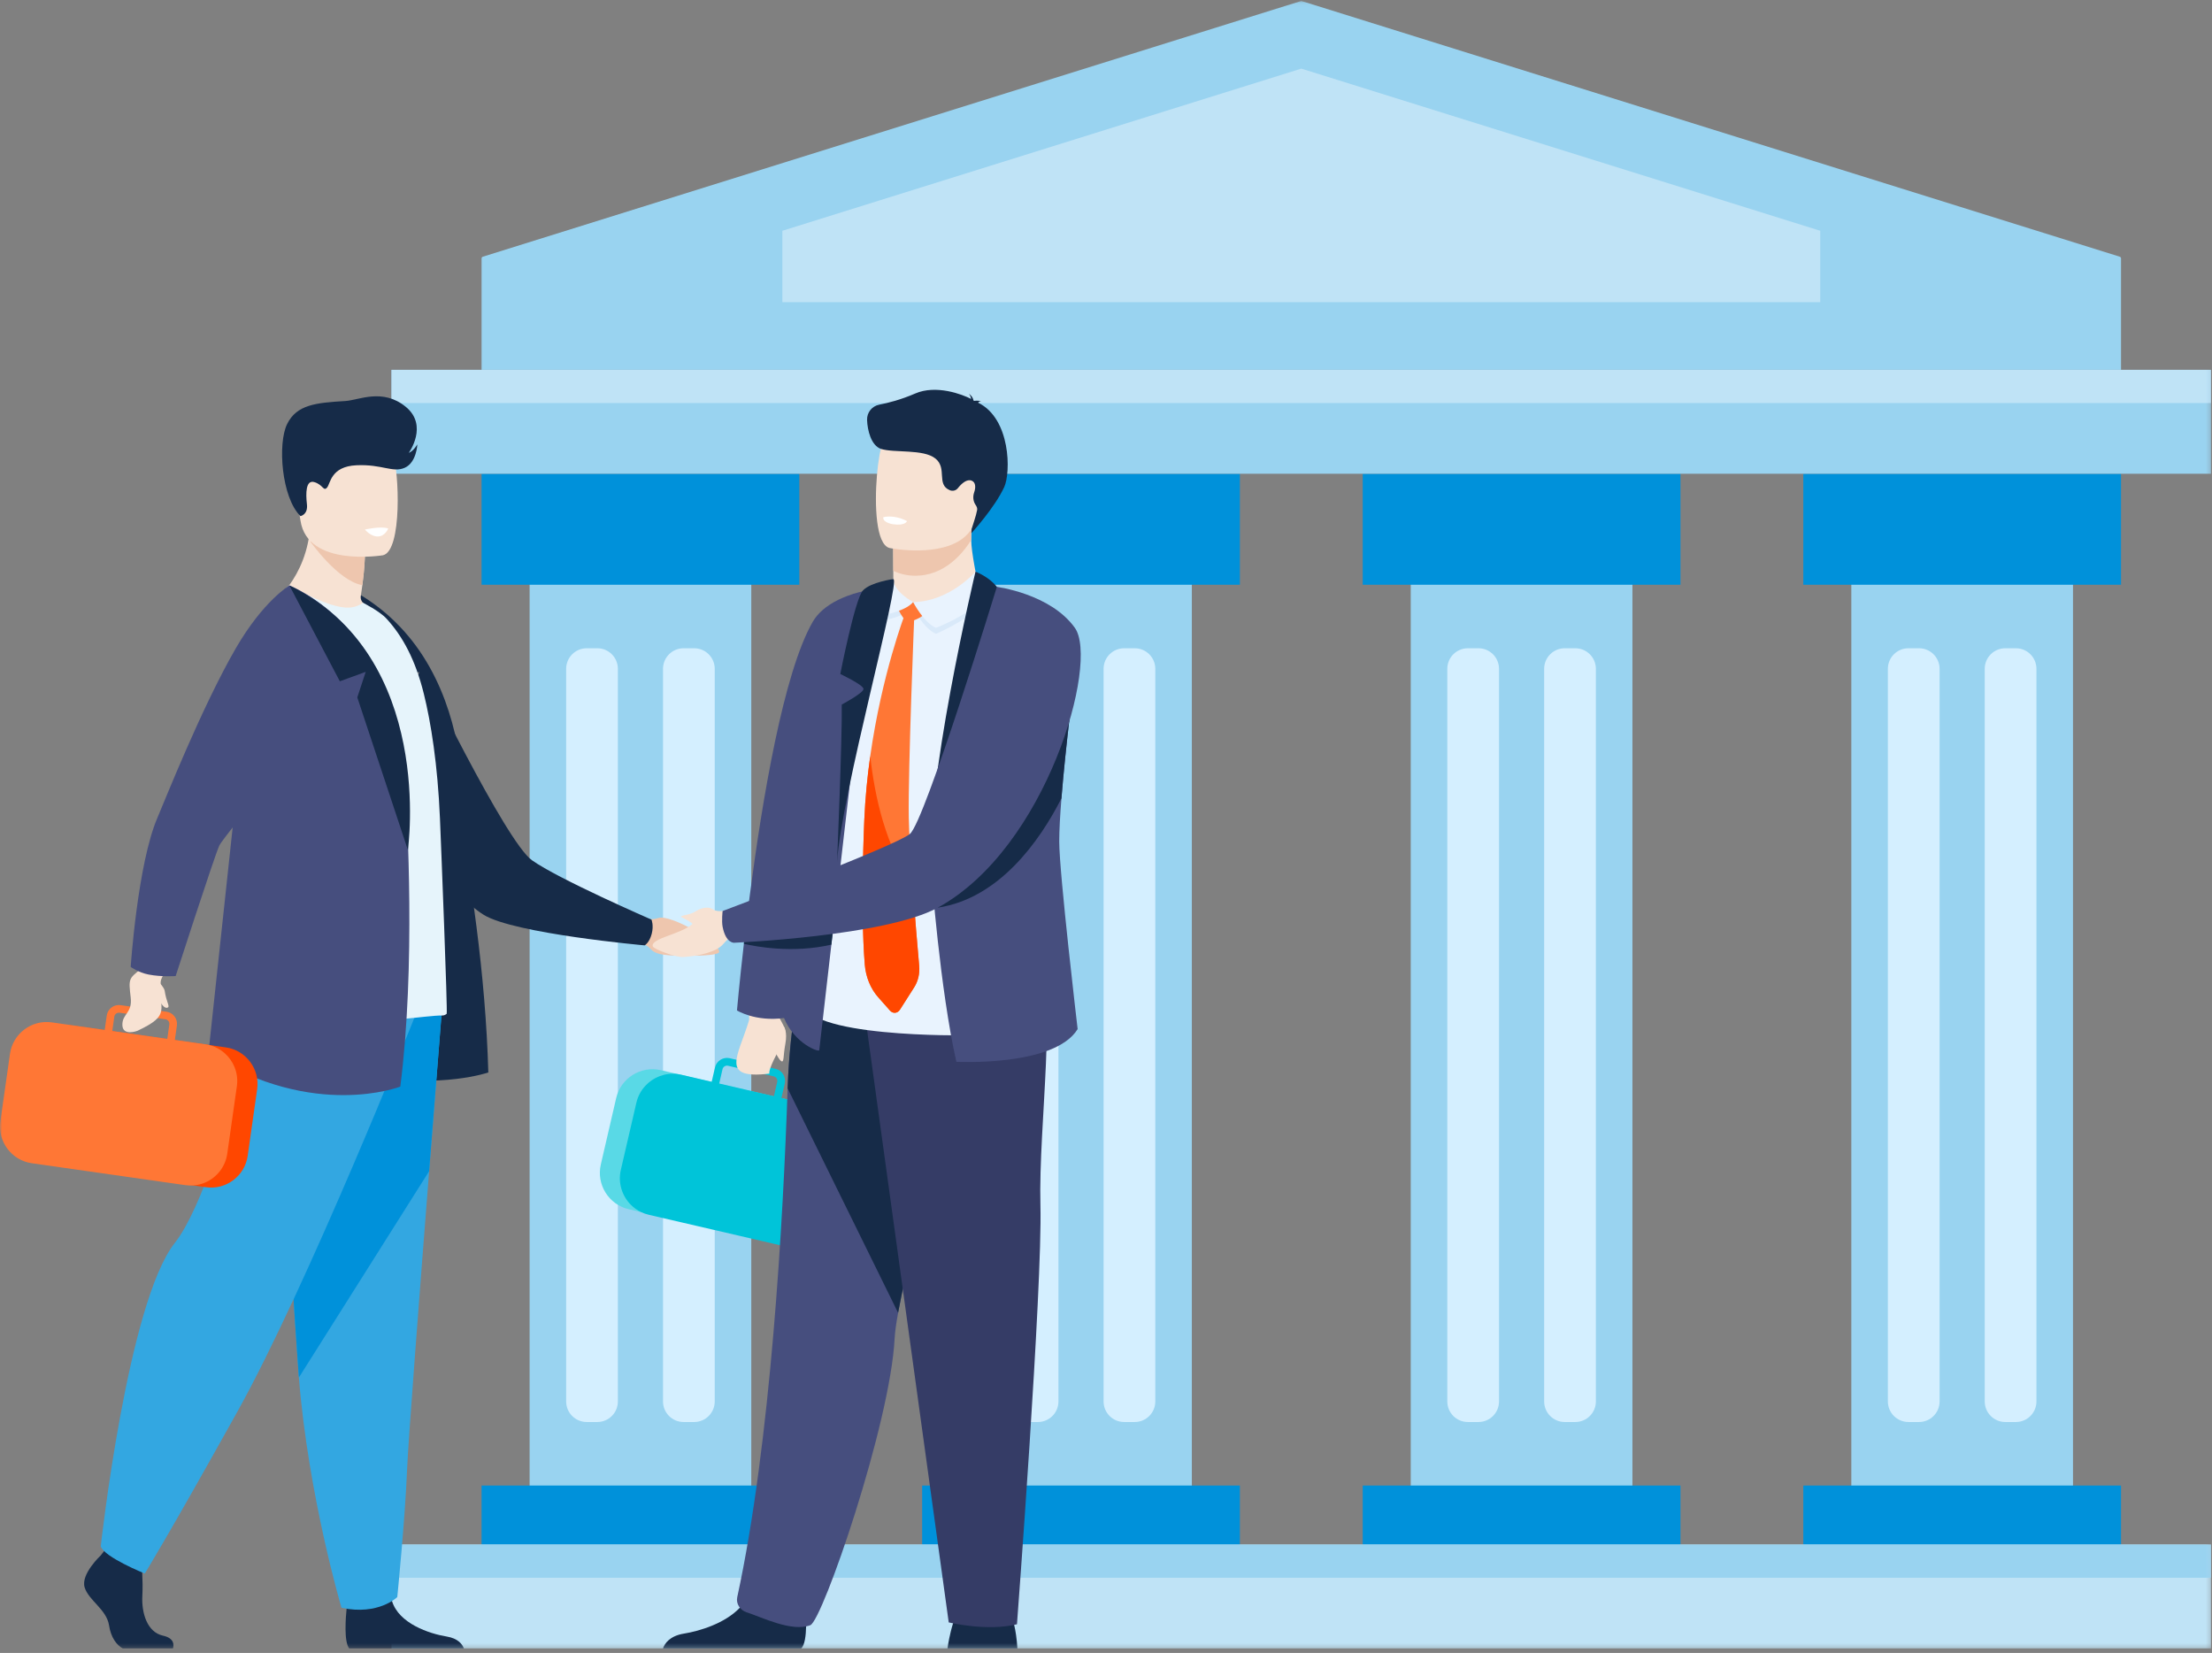 <?xml version="1.0" encoding="UTF-8"?>
<svg width="530px" height="396px" viewBox="0 0 530 396" version="1.1" xmlns="http://www.w3.org/2000/svg" xmlns:xlink="http://www.w3.org/1999/xlink">
    <rect x="0" y="0" width="530" height="396" fill="#808080" stroke="none"/>
    <title>6B057EB9-B922-41CD-BB97-78C80D3BB183</title>
    <defs>
        <polygon id="path-1" points="0 394.754 529.777 394.754 529.777 0.068 0 0.068"></polygon>
    </defs>
    <g id="About" stroke="none" stroke-width="1" fill="none" fill-rule="evenodd">
        <g id="Principal-About" transform="translate(-740, -1507)">
            <g id="What-we-do" transform="translate(0, 1406)">
                <g id="Group-83" transform="translate(740, 101)">
                    <polygon id="Fill-1" fill="#99D3F0" points="126.895 369.188 180.008 369.188 180.008 126.795 126.895 126.795"></polygon>
                    <polygon id="Fill-2" fill="#0091DA" points="115.387 140.09 191.516 140.09 191.516 113.5 115.387 113.5"></polygon>
                    <polygon id="Fill-3" fill="#0091DA" points="115.387 382.483 191.516 382.483 191.516 355.893 115.387 355.893"></polygon>
                    <g id="Group-82" transform="translate(0, 0.177)">
                        <path d="M143.117,340.5 L140.579,340.5 C137.857,340.5 135.651,338.291 135.651,335.567 L135.651,160.062 C135.651,157.338 137.857,155.129 140.579,155.129 L143.117,155.129 C145.838,155.129 148.044,157.338 148.044,160.062 L148.044,335.567 C148.044,338.291 145.838,340.5 143.117,340.5" id="Fill-4" fill="#D4EFFF"></path>
                        <path d="M166.324,340.5 L163.785,340.5 C161.064,340.5 158.858,338.291 158.858,335.567 L158.858,160.062 C158.858,157.338 161.064,155.129 163.785,155.129 L166.324,155.129 C169.045,155.129 171.251,157.338 171.251,160.062 L171.251,335.567 C171.251,338.291 169.045,340.5 166.324,340.5" id="Fill-6" fill="#D4EFFF"></path>
                        <mask id="mask-2" fill="white">
                            <use xlink:href="#path-1"></use>
                        </mask>
                        <g id="Clip-9"></g>
                        <polygon id="Fill-8" fill="#99D3F0" mask="url(#mask-2)" points="232.457 369.011 285.57 369.011 285.57 126.618 232.457 126.618"></polygon>
                        <polygon id="Fill-10" fill="#0091DA" mask="url(#mask-2)" points="220.949 139.913 297.078 139.913 297.078 113.323 220.949 113.323"></polygon>
                        <polygon id="Fill-11" fill="#0091DA" mask="url(#mask-2)" points="220.949 382.306 297.078 382.306 297.078 355.716 220.949 355.716"></polygon>
                        <path d="M248.679,340.5 L246.141,340.5 C243.42,340.5 241.213,338.291 241.213,335.567 L241.213,160.062 C241.213,157.338 243.42,155.129 246.141,155.129 L248.679,155.129 C251.401,155.129 253.607,157.338 253.607,160.062 L253.607,335.567 C253.607,338.291 251.401,340.5 248.679,340.5" id="Fill-12" fill="#D4EFFF" mask="url(#mask-2)"></path>
                        <path d="M271.886,340.5 L269.348,340.5 C266.626,340.5 264.42,338.291 264.42,335.567 L264.42,160.062 C264.42,157.338 266.626,155.129 269.348,155.129 L271.886,155.129 C274.607,155.129 276.813,157.338 276.813,160.062 L276.813,335.567 C276.813,338.291 274.607,340.5 271.886,340.5" id="Fill-13" fill="#D4EFFF" mask="url(#mask-2)"></path>
                        <polygon id="Fill-14" fill="#99D3F0" mask="url(#mask-2)" points="338.019 369.011 391.132 369.011 391.132 126.618 338.019 126.618"></polygon>
                        <polygon id="Fill-15" fill="#0091DA" mask="url(#mask-2)" points="326.512 139.913 402.64 139.913 402.64 113.323 326.512 113.323"></polygon>
                        <polygon id="Fill-16" fill="#0091DA" mask="url(#mask-2)" points="326.512 382.306 402.64 382.306 402.64 355.716 326.512 355.716"></polygon>
                        <path d="M354.242,340.5 L351.703,340.5 C348.982,340.5 346.776,338.291 346.776,335.567 L346.776,160.062 C346.776,157.338 348.982,155.129 351.703,155.129 L354.242,155.129 C356.963,155.129 359.169,157.338 359.169,160.062 L359.169,335.567 C359.169,338.291 356.963,340.5 354.242,340.5" id="Fill-17" fill="#D4EFFF" mask="url(#mask-2)"></path>
                        <path d="M377.448,340.5 L374.91,340.5 C372.189,340.5 369.983,338.291 369.983,335.567 L369.983,160.062 C369.983,157.338 372.189,155.129 374.91,155.129 L377.448,155.129 C380.17,155.129 382.376,157.338 382.376,160.062 L382.376,335.567 C382.376,338.291 380.17,340.5 377.448,340.5" id="Fill-18" fill="#D4EFFF" mask="url(#mask-2)"></path>
                        <polygon id="Fill-19" fill="#99D3F0" mask="url(#mask-2)" points="443.582 369.011 496.695 369.011 496.695 126.618 443.582 126.618"></polygon>
                        <polygon id="Fill-20" fill="#0091DA" mask="url(#mask-2)" points="432.074 139.913 508.203 139.913 508.203 113.323 432.074 113.323"></polygon>
                        <polygon id="Fill-21" fill="#0091DA" mask="url(#mask-2)" points="432.074 382.306 508.203 382.306 508.203 355.716 432.074 355.716"></polygon>
                        <path d="M459.804,340.5 L457.266,340.5 C454.544,340.5 452.338,338.291 452.338,335.567 L452.338,160.062 C452.338,157.338 454.544,155.129 457.266,155.129 L459.804,155.129 C462.525,155.129 464.731,157.338 464.731,160.062 L464.731,335.567 C464.731,338.291 462.525,340.5 459.804,340.5" id="Fill-22" fill="#D4EFFF" mask="url(#mask-2)"></path>
                        <path d="M483.011,340.5 L480.473,340.5 C477.751,340.5 475.545,338.291 475.545,335.567 L475.545,160.062 C475.545,157.338 477.751,155.129 480.473,155.129 L483.011,155.129 C485.732,155.129 487.938,157.338 487.938,160.062 L487.938,335.567 C487.938,338.291 485.732,340.5 483.011,340.5" id="Fill-23" fill="#D4EFFF" mask="url(#mask-2)"></path>
                        <polygon id="Fill-24" fill="#99D3F0" mask="url(#mask-2)" points="93.812 113.323 529.777 113.323 529.777 88.427 93.812 88.427"></polygon>
                        <polygon id="Fill-25" fill="#BFE3F6" mask="url(#mask-2)" points="93.812 96.378 529.777 96.378 529.777 88.427 93.812 88.427"></polygon>
                        <polygon id="Fill-26" fill="#BFE3F6" mask="url(#mask-2)" points="93.812 394.754 529.777 394.754 529.777 369.858 93.812 369.858"></polygon>
                        <polygon id="Fill-27" fill="#99D3F0" mask="url(#mask-2)" points="93.812 377.809 529.777 377.809 529.777 369.858 93.812 369.858"></polygon>
                        <path d="M508.203,88.427 L115.387,88.427 L115.387,61.731 C115.387,61.543 115.509,61.377 115.688,61.321 L311.667,0.087 C311.75,0.061 311.839,0.061 311.923,0.087 L507.901,61.321 C508.081,61.377 508.203,61.543 508.203,61.731 L508.203,88.427 Z" id="Fill-28" fill="#99D3F0" mask="url(#mask-2)"></path>
                        <polygon id="Fill-29" fill="#BFE3F6" mask="url(#mask-2)" points="436.136 72.213 187.454 72.213 187.454 55.112 311.795 16.262 436.136 55.112"></polygon>
                        <path d="M82.195,140.087 L94.278,163.041 L100.476,160.784 L98.464,166.908 L110.579,203.446 C110.579,203.446 117.28,157.023 82.195,140.087" id="Fill-30" fill="#162B48" mask="url(#mask-2)"></path>
                        <path d="M102.353,160.381 C102.353,160.381 115.715,209.699 117.003,256.76 C117.003,256.76 105.919,260.628 88.509,257.565 C71.008,254.487 102.353,160.381 102.353,160.381" id="Fill-31" fill="#162B48" mask="url(#mask-2)"></path>
                        <path d="M166.337,228.767 C162.751,228.7 157.702,229.143 156.033,227.317 C154.143,225.245 151.912,225.549 151.912,225.549 L152.363,223.182 L152.904,220.355 C152.904,220.355 153.108,220.097 153.844,220.107 C153.844,220.107 156.441,220.219 157.682,219.774 C160.702,218.694 172.718,225.902 172.313,227.902 C172.16,228.65 167.864,228.796 166.337,228.767" id="Fill-32" fill="#EEC6AE" mask="url(#mask-2)"></path>
                        <path d="M100.846,159.414 C100.846,159.414 121.144,201.388 127.426,205.894 C133.709,210.399 156.1,220.141 156.1,220.141 C156.1,220.141 156.686,221.536 156.143,223.581 C155.577,225.709 154.459,226.31 154.459,226.31 C154.459,226.31 123.152,223.512 115.873,218.977 C108.594,214.442 92.544,196.362 92.544,196.362 L100.846,159.414 Z" id="Fill-33" fill="#162B48" mask="url(#mask-2)"></path>
                        <path d="M41.434,394.754 L29.42,394.754 C27.908,393.931 26.56,392.05 26.134,389.243 C25.547,385.368 21.21,383.255 20.271,380.086 C19.334,376.918 24.141,372.458 24.141,372.458 L24.946,371.42 L25.782,370.343 L33.756,372.223 C33.756,372.223 33.954,374.124 34.073,376.546 C34.16,378.293 34.206,380.312 34.108,382.083 C33.873,386.308 35.288,390.859 39.039,391.682 C41.812,392.289 41.688,393.936 41.434,394.754" id="Fill-34" fill="#162B48" mask="url(#mask-2)"></path>
                        <path d="M111.154,394.754 L83.681,394.754 C82.359,393.14 82.846,387.183 83.046,385.238 C83.087,384.846 83.116,384.617 83.116,384.617 C83.116,384.617 92.497,377.105 93.786,382.857 C93.825,383.038 93.873,383.214 93.925,383.388 C95.549,388.769 102.831,391.214 107.036,391.895 C109.77,392.339 110.78,393.762 111.154,394.754" id="Fill-35" fill="#162B48" mask="url(#mask-2)"></path>
                        <path d="M105.919,241.224 C105.919,241.224 104.495,259.018 102.821,280.407 C100.545,309.463 97.808,345.153 97.537,351.914 C97.07,363.654 95.191,382.434 95.191,382.434 C95.191,382.434 90.738,386.896 81.825,385.015 C81.825,385.015 73.883,358.207 71.614,329.841 C71.579,329.376 71.544,328.908 71.509,328.44 C69.398,299.564 66.116,238.759 66.116,238.759 L105.919,241.224 Z" id="Fill-36" fill="#33A7E1" mask="url(#mask-2)"></path>
                        <path d="M105.919,241.224 C105.919,241.224 104.495,259.018 102.821,280.407 L71.614,329.841 C71.579,329.376 71.544,328.908 71.509,328.44 C69.398,299.564 66.116,238.759 66.116,238.759 L105.919,241.224 Z" id="Fill-37" fill="#0091DA" mask="url(#mask-2)"></path>
                        <path d="M99.414,243.337 C99.414,243.337 73.737,307.78 56.853,338.064 C39.97,368.348 34.693,376.8 34.693,376.8 C34.693,376.8 25.02,372.926 24.141,370.285 C24.141,370.285 30.597,311.82 41.904,297.568 C48.293,289.514 55.798,265.346 56.15,256.895 C56.501,248.444 58.436,231.717 58.436,231.717 L99.414,243.337 Z" id="Fill-38" fill="#33A7E1" mask="url(#mask-2)"></path>
                        <path d="M93.022,149.394 C82.988,152.564 65.626,144.009 65.626,144.009 C65.626,144.009 74.878,137.058 74.393,122.605 L82.151,128.865 L87.421,133.116 C87.421,133.116 87.4,135.622 86.824,140.015 C86.718,140.816 86.595,141.681 86.45,142.605 C86.334,143.342 86.659,144.086 87.293,144.479 C90.95,146.743 93.022,149.394 93.022,149.394" id="Fill-39" fill="#F7E2D3" mask="url(#mask-2)"></path>
                        <path d="M107.027,242.707 C106.724,242.958 106.374,243.109 105.972,243.109 C102.204,243.058 91.216,245.153 81.919,244.197 C74.081,243.444 67.144,241.119 59.694,237.776 C58.705,237.332 56.428,236.115 56.479,235.008 C56.513,233.796 56.633,232.038 56.784,229.824 C57.311,222.126 58.23,208.885 57.334,193.608 C57.173,190.764 57.089,187.942 57.078,185.164 C57.001,164.461 61.102,146.25 69.342,140.087 C69.342,140.087 75.088,143.314 79.064,144.587 C82.96,145.834 84.968,145.583 86.988,144.241 C86.988,144.241 90.923,146.198 92.605,148.034 C96.499,152.283 99.539,157.924 101.548,166.022 C103.258,172.913 104.859,182.961 105.412,195.838 C105.662,201.673 107.278,242.504 107.027,242.707" id="Fill-40" fill="#E6F4FB" mask="url(#mask-2)"></path>
                        <path d="M58.297,174.295 L69.342,140.087 C69.342,140.087 95.86,150.099 97.087,187.585 C97.57,196.127 99.616,231.134 95.914,260.144 C95.914,260.144 75.254,268.202 49.926,252.301 L58.297,174.295 Z" id="Fill-41" fill="#464E7E" mask="url(#mask-2)"></path>
                        <path d="M87.421,133.116 C87.421,133.116 87.4,135.622 86.824,140.015 C80.985,139.012 74.36,129.563 74.36,129.563 C77.334,128.704 79.937,128.549 82.151,128.865 L87.421,133.116 Z" id="Fill-42" fill="#EEC6AE" mask="url(#mask-2)"></path>
                        <path d="M91.767,132.848 C91.767,132.848 73.695,135.854 71.998,124.557 C70.302,113.261 66.826,106.041 78.294,103.644 C89.761,101.247 92.656,105.219 94.138,108.852 C95.62,112.485 96.425,131.775 91.767,132.848" id="Fill-43" fill="#F7E2D3" mask="url(#mask-2)"></path>
                        <path d="M12.465,278.984 L49.365,284.248 C54.167,284.933 58.656,281.56 59.341,276.752 L61.619,260.743 C62.304,255.935 58.934,251.44 54.132,250.755 L17.232,245.491 C12.43,244.806 7.941,248.179 7.256,252.987 L4.977,268.996 C4.293,273.804 7.662,278.298 12.465,278.984" id="Fill-44" fill="#FF4700" mask="url(#mask-2)"></path>
                        <path d="M27.392,243.373 C27.462,242.89 27.84,242.524 28.299,242.45 C28.405,242.433 28.514,242.431 28.627,242.446 L30.265,242.678 L36.337,243.547 L39.647,244.019 C40.243,244.104 40.658,244.659 40.573,245.252 L40.082,248.707 L26.901,246.826 L27.392,243.373 Z M56.216,255.528 L56.216,255.526 C55.179,252.928 52.941,250.877 50.103,250.18 L50.1,250.18 C50.098,250.18 50.096,250.18 50.094,250.178 C49.815,250.111 49.533,250.054 49.242,250.013 L41.894,248.966 L42.385,245.511 C42.496,244.741 42.299,243.971 41.829,243.344 C41.36,242.72 40.675,242.313 39.906,242.204 L37.989,241.93 L30.274,240.829 L28.883,240.631 C27.29,240.405 25.806,241.517 25.58,243.113 L25.089,246.569 L12.406,244.758 C7.586,244.071 3.081,247.456 2.392,252.282 L0.089,268.478 C-0.598,273.303 2.783,277.813 7.604,278.501 L44.437,283.757 C45.087,283.851 45.73,283.868 46.358,283.818 L46.36,283.818 L46.365,283.818 C47.373,283.742 48.342,283.49 49.24,283.092 C51.948,281.895 54.003,279.367 54.451,276.232 L56.757,260.038 C56.981,258.459 56.77,256.916 56.216,255.528 L56.216,255.528 Z" id="Fill-45" fill="#FF7735" mask="url(#mask-2)"></path>
                        <path d="M40.525,231.315 C40.525,231.315 38.587,233.899 38.51,234.931 C37.989,241.93 41.183,242.898 32.913,246.786 C32.913,246.786 29.383,248.134 29.322,245.39 C29.263,242.647 31.772,242.601 31.314,238.759 C30.784,234.328 30.838,234.287 33.743,231.972 L35.666,228.79 L40.525,231.315 Z" id="Fill-46" fill="#F7E2D3" mask="url(#mask-2)"></path>
                        <path d="M35.597,233.295 C38.712,233.903 42.09,233.657 42.09,233.657 C42.09,233.657 51.339,205.052 52.529,202.439 C53.72,199.825 80.003,168.897 80.003,168.897 L69.342,140.087 C69.342,140.087 63.089,143.751 56.478,155.17 C48.313,169.276 39.335,191.993 37.739,195.684 C32.969,206.723 31.314,231.472 31.314,231.472 C31.314,231.472 33.15,232.818 35.597,233.295" id="Fill-47" fill="#464E7E" mask="url(#mask-2)"></path>
                        <path d="M71.983,123.47 C71.983,123.47 73.838,123.159 73.539,120.602 C73.24,118.045 73.243,114.702 75.321,115.325 C77.398,115.948 77.501,117.613 78.354,116.641 C79.208,115.668 79.223,111.573 85.403,111.288 C91.583,111.002 94.094,113.156 96.968,111.891 C99.842,110.626 99.993,106.271 99.993,106.271 C99.993,106.271 99.176,107.826 97.941,108.321 C97.941,108.321 102.736,101.756 97.185,97.254 C91.634,92.752 85.974,95.699 82.762,95.894 C75.684,96.323 71.112,96.748 68.8,101.404 C66.488,106.06 67.442,118.988 71.983,123.47" id="Fill-48" fill="#162B48" mask="url(#mask-2)"></path>
                        <path d="M37.468,234.393 C37.468,234.393 39.334,236.34 39.452,237.15 C39.83,239.751 40.698,240.874 40.263,241.157 C39.359,241.745 38.163,239.819 37.591,238.092 C37.02,236.364 37.468,234.393 37.468,234.393" id="Fill-49" fill="#F7E2D3" mask="url(#mask-2)"></path>
                        <path d="M69.342,140.087 L81.425,163.041 L87.623,160.784 L85.611,166.908 L97.726,203.446 C97.726,203.446 104.427,157.023 69.342,140.087" id="Fill-50" fill="#162B48" mask="url(#mask-2)"></path>
                        <path d="M93.022,126.437 C93.022,126.437 92.318,128.3 90.558,128.35 C88.799,128.4 87.441,126.689 87.441,126.689 C87.441,126.689 91.261,125.803 93.022,126.437" id="Fill-51" fill="#FFFFFF" mask="url(#mask-2)"></path>
                        <path d="M187.322,298.028 L150.627,289.516 C145.851,288.409 142.849,283.59 143.956,278.809 L147.64,262.889 C148.747,258.108 153.56,255.102 158.335,256.21 L195.03,264.722 C199.806,265.829 202.808,270.648 201.702,275.429 L198.017,291.349 C196.911,296.13 192.098,299.136 187.322,298.028" id="Fill-52" fill="#59D9E6" mask="url(#mask-2)"></path>
                        <path d="M185.431,262.449 L172.323,259.41 L173.119,255.974 C173.255,255.383 173.848,255.012 174.441,255.15 L177.732,255.913 L183.771,257.312 L185.4,257.691 C185.512,257.718 185.614,257.76 185.708,257.815 C186.113,258.052 186.336,258.534 186.226,259.015 L185.431,262.449 Z M152.48,264.001 L148.753,280.104 C148.033,283.223 149.05,286.356 151.166,288.473 C151.867,289.175 152.688,289.767 153.611,290.207 C153.613,290.208 153.613,290.208 153.615,290.209 L153.617,290.21 C154.191,290.486 154.804,290.705 155.45,290.853 L192.08,299.349 C196.873,300.461 201.703,297.444 202.814,292.646 L206.543,276.54 C207.651,271.741 204.639,266.905 199.845,265.793 L187.233,262.868 L188.028,259.433 C188.397,257.845 187.403,256.256 185.82,255.887 L184.437,255.566 L176.764,253.786 L174.858,253.345 C174.093,253.167 173.3,253.3 172.63,253.717 C171.959,254.136 171.492,254.79 171.316,255.556 L170.521,258.992 L163.214,257.295 C162.925,257.228 162.638,257.178 162.351,257.14 C162.348,257.142 162.346,257.141 162.344,257.14 L162.342,257.139 C159.414,256.759 156.557,257.875 154.633,259.945 L154.632,259.947 C153.604,261.053 152.844,262.43 152.48,264.001 L152.48,264.001 Z" id="Fill-53" fill="#00C4D9" mask="url(#mask-2)"></path>
                        <path d="M178.697,239.226 C178.697,239.226 179.805,243.162 179.424,244.415 C176.847,252.911 172.389,258.471 184.371,257.036 C184.371,257.036 183.876,256.544 186.169,252.221 C188.815,247.235 188.771,247.162 186.399,243.103 L185.581,238.468 L178.697,239.226 Z" id="Fill-54" fill="#F7E2D3" mask="url(#mask-2)"></path>
                        <path d="M163.621,229.11 C167.238,228.89 171.647,227.942 173.254,226.028 C175.077,223.857 176.895,223.274 176.895,223.274 L176.34,220.903 L175.674,218.071 C175.674,218.071 175.458,217.819 174.715,217.859 C174.715,217.859 171.879,218.502 170.825,217.686 C169.774,216.872 167.846,217.368 166.661,218.157 C165.152,219.16 163.116,218.998 163.166,219.489 C163.166,219.489 166.157,220.96 165.877,221.208 C163.139,223.642 155.927,224.61 156.395,226.511 C156.581,227.26 162.08,229.203 163.621,229.11" id="Fill-55" fill="#F7E2D3" mask="url(#mask-2)"></path>
                        <path d="M214.034,136.583 L214.045,138.552 C214.045,138.552 213.509,144.709 221.082,145.608 C228.655,146.51 234.865,146.391 234.66,141.64 C233.978,137.961 232.756,132.251 232.705,129.207 C232.687,128.076 232.764,126.876 232.974,125.521 L218.3,125.227 L213.978,125.934 L214.034,136.583 Z" id="Fill-56" fill="#F7E2D3" mask="url(#mask-2)"></path>
                        <path d="M213.978,125.934 L214.034,136.583 C215.593,137.309 217.352,137.752 219.324,137.752 C226.068,137.752 230.427,132.801 232.705,129.207 C232.687,128.076 232.764,126.876 232.974,125.521 L218.3,125.227 L213.978,125.934 Z" id="Fill-57" fill="#EEC6AE" mask="url(#mask-2)"></path>
                        <path d="M234.099,123.157 C232.396,132.33 220.573,132.029 215.463,131.452 C214.026,131.292 213.121,131.108 213.121,131.108 C211.5,130.675 210.595,128.118 210.175,124.769 C209.341,118.142 210.394,108.413 211.512,105.925 C213.196,102.181 216.366,98.131 228.272,101.053 C240.181,103.977 236.283,111.403 234.099,123.157" id="Fill-58" fill="#F7E2D3" mask="url(#mask-2)"></path>
                        <path d="M243.773,394.754 L227.019,394.754 C227.144,393.874 227.571,391.198 228.356,388.733 C228.627,387.875 228.945,387.041 229.305,386.317 C230.934,383.061 241.283,385.132 241.283,385.132 C241.283,385.132 242.244,385.957 242.995,389.106 C243.328,390.493 243.621,392.334 243.773,394.754" id="Fill-59" fill="#162B48" mask="url(#mask-2)"></path>
                        <path d="M193.145,389.46 C193.099,391.742 192.813,393.902 191.986,394.754 L158.847,394.754 C159.268,393.553 160.461,391.748 163.863,391.195 C167.729,390.569 173.755,388.706 177.273,384.982 C178.527,383.659 179.461,382.098 179.87,380.275 C181.429,373.325 192.761,382.404 192.761,382.404 C192.761,382.404 193.218,386.064 193.145,389.46" id="Fill-60" fill="#162B48" mask="url(#mask-2)"></path>
                        <path d="M215.187,314.34 C214.725,316.884 214.433,318.972 214.355,320.468 C213.302,341.041 197.057,388.079 194.152,389.176 C189.656,390.874 182.577,387.264 178.873,386.083 C177.338,385.592 176.302,384.042 176.644,382.47 C184.688,345.446 187.645,292.133 188.72,260.57 C189.264,244.671 191.989,233.689 191.989,233.689 C191.989,233.689 231.608,223.107 231.843,236.493 C232.052,248.34 218.72,294.798 215.187,314.34" id="Fill-61" fill="#464E7E" mask="url(#mask-2)"></path>
                        <path d="M215.187,314.34 L188.72,260.57 C189.264,244.671 191.989,233.689 191.989,233.689 C191.989,233.689 231.608,223.107 231.843,236.493 C232.052,248.34 218.72,294.798 215.187,314.34" id="Fill-62" fill="#162B48" mask="url(#mask-2)"></path>
                        <path d="M206.372,236.54 L227.316,388.51 C227.316,388.51 236.513,390.73 243.667,388.953 C243.667,388.953 249.799,308.129 249.288,288.59 C248.777,269.05 253.689,236.304 248.167,232.693 C242.645,229.081 206.372,236.54 206.372,236.54" id="Fill-63" fill="#353C66" mask="url(#mask-2)"></path>
                        <path d="M211.054,107.36 C214.325,108.392 221.243,107.339 224.136,109.681 C227.028,112.026 224.272,115.886 227.578,117.264 L227.591,117.27 C228.26,117.547 229.037,117.359 229.49,116.793 C230.406,115.649 231.672,114.509 232.83,114.981 C233.78,115.37 233.828,116.599 233.409,117.792 C233.056,118.797 233.155,119.924 233.764,120.797 C234.027,121.174 234.199,121.588 234.124,122.006 C233.849,123.52 233.098,125.489 232.823,126.496 L232.747,127.553 C232.747,127.553 238.284,121.552 240.616,116.503 C242.216,113.038 242.184,100.088 234.356,96.302 C234.388,96.276 234.414,96.25 234.431,96.218 C234.6,95.915 235.072,95.983 235.072,95.983 C234.398,95.68 233.354,95.872 233.354,95.872 C233.377,95.856 233.334,95.807 233.24,95.735 C233.103,94.82 232.182,94.165 232.182,94.165 C232.495,94.618 232.628,95.071 232.683,95.403 C230.627,94.318 224.298,91.914 219.281,94.1 C215.888,95.577 212.778,96.364 210.663,96.773 C208.923,97.11 207.687,98.665 207.753,100.438 C207.845,102.927 208.71,106.505 211.054,107.36" id="Fill-64" fill="#162B48" mask="url(#mask-2)"></path>
                        <path d="M236.446,144.28 L231.624,247.862 C231.624,247.862 191.378,248.52 192.527,239.402 C193.676,230.284 207.034,147.452 207.034,147.452" id="Fill-65" fill="#E9F3FE" mask="url(#mask-2)"></path>
                        <path d="M223.179,209.164 C223.179,209.164 225.222,236.83 229.147,254.199 C229.147,254.199 252.632,255.446 258.206,246.368 C258.206,246.368 253.794,208.995 253.794,201.415 C253.794,198.75 253.999,195.128 254.324,191.079 C254.812,184.945 255.57,177.84 256.289,171.651 C257.288,163.032 258.206,156.181 258.206,156.181 L238.843,140.428 L223.179,209.164 Z" id="Fill-66" fill="#464E7E" mask="url(#mask-2)"></path>
                        <path d="M176.578,241.898 C176.578,241.898 180.96,244.644 187.859,243.722 C190.371,249.888 196.295,251.984 196.295,251.426 C196.295,251.358 197.625,239.78 199.196,226.136 C199.35,224.772 199.508,223.389 199.669,221.997 C199.682,221.877 199.698,221.758 199.711,221.639 C199.975,219.354 200.239,217.042 200.506,214.741 C202.396,198.308 204.212,182.556 204.212,182.556 C208.33,157.317 211.817,140.636 211.817,140.636 C203.031,141.551 197.103,144.685 194.737,148.788 C187.724,160.956 182.646,191.391 179.672,214.174 C179.665,214.231 179.659,214.29 179.649,214.348 C179.137,218.28 178.686,221.984 178.303,225.32 C178.278,225.529 178.255,225.736 178.232,225.939 C177.138,235.486 176.578,241.898 176.578,241.898" id="Fill-67" fill="#464E7E" mask="url(#mask-2)"></path>
                        <path d="M217.322,124.665 C217.322,124.665 216.939,125.849 213.956,125.417 C213.956,125.417 211.452,125.055 211.637,123.735 C211.637,123.735 214.155,122.992 217.322,124.665" id="Fill-68" fill="#FFFFFF" mask="url(#mask-2)"></path>
                        <path d="M237.587,140.304 C237.636,139.316 232.959,137.95 232.959,137.95 C232.959,137.95 227.606,145.38 218.786,145.509 C218.786,145.509 221.3,150.406 224.262,151.674 C224.262,151.674 237.296,146.175 237.587,140.304" id="Fill-69" fill="#D9E9F9" mask="url(#mask-2)"></path>
                        <path d="M218.786,145.335 C218.786,145.335 214.114,142.562 214.098,139.556 C214.098,139.556 211.081,139.178 209.763,140.643 C209.763,140.643 208.655,145.795 210.124,148.787 C210.124,148.787 216.852,147.761 218.786,145.335" id="Fill-70" fill="#D9E9F9" mask="url(#mask-2)"></path>
                        <path d="M221.958,144.889 L215.623,143.369 C215.623,143.369 214.795,143.441 214.818,144.474 C214.841,145.508 216.602,148.526 217.382,148.767 C218.163,149.009 223.457,146.979 221.958,144.889" id="Fill-71" fill="#FF7735" mask="url(#mask-2)"></path>
                        <path d="M236.849,139.794 C236.898,138.805 233.732,136.769 233.732,136.769 C233.732,136.769 227.606,143.938 218.786,144.066 C218.786,144.066 221.3,148.963 224.262,150.231 C224.262,150.231 236.557,145.664 236.849,139.794" id="Fill-72" fill="#E9F3FE" mask="url(#mask-2)"></path>
                        <path d="M218.786,144.066 C218.786,144.066 214.061,141.559 214.045,138.552 C214.045,138.552 211.193,139.809 209.875,141.274 C209.875,141.274 208.655,144.526 210.124,147.518 C210.124,147.518 216.852,146.492 218.786,144.066" id="Fill-73" fill="#E9F3FE" mask="url(#mask-2)"></path>
                        <path d="M207.205,230.921 C207.449,233.891 208.585,236.669 210.392,238.71 L213.23,241.918 C213.942,242.724 215.05,242.627 215.634,241.71 L219.06,236.329 C219.979,234.886 220.4,233.052 220.239,231.209 C219.874,227.103 219.192,219.192 218.633,211.557 C218.179,205.372 217.804,199.364 217.745,195.71 C217.556,184.046 219.083,146.875 219.083,146.875 L216.806,146.994 C216.806,146.994 211.287,161.364 208.513,180.973 C207.829,185.8 207.315,190.941 207.086,196.268 C207.086,196.268 206.103,217.497 207.205,230.921" id="Fill-74" fill="#FF7735" mask="url(#mask-2)"></path>
                        <path d="M207.205,230.921 C207.449,233.891 208.585,236.669 210.392,238.71 L213.23,241.918 C213.942,242.724 215.05,242.627 215.634,241.71 L219.06,236.329 C219.979,234.886 220.4,233.052 220.239,231.209 C219.874,227.103 219.192,219.192 218.633,211.557 C212.253,202.802 209.586,190.775 208.513,180.973 C207.829,185.8 207.315,190.941 207.086,196.268 C207.086,196.268 206.103,217.497 207.205,230.921" id="Fill-75" fill="#FF4700" mask="url(#mask-2)"></path>
                        <path d="M233.732,136.769 C233.732,136.769 221.189,189.365 223.185,209.177 C223.185,209.177 227.798,188.005 238.895,170.663 C238.895,170.663 234.845,167.097 235.065,165.782 C235.065,165.782 238.071,164.889 240.988,165.49 C240.988,165.49 240.666,142.819 238.847,140.424 C237.028,138.029 233.732,136.769 233.732,136.769" id="Fill-76" fill="#162B48" mask="url(#mask-2)"></path>
                        <path d="M214.045,138.552 C215.926,138.705 201.615,189.947 200.554,206.372 C200.554,206.372 201.811,177.062 201.688,168.614 C201.688,168.614 206.897,165.853 206.897,164.885 C206.897,163.916 201.339,161.296 201.339,161.296 C201.339,161.296 204.859,143.246 206.78,141.257 C208.7,139.268 214.045,138.552 214.045,138.552" id="Fill-77" fill="#162B48" mask="url(#mask-2)"></path>
                        <path d="M187.85,245.807 C187.85,245.807 188.719,246.984 188.167,249.941 C187.614,252.897 187.919,254.529 187.156,254.019 C186.392,253.509 184.813,249.959 184.813,249.959 L187.85,245.807 Z" id="Fill-78" fill="#F7E2D3" mask="url(#mask-2)"></path>
                        <path d="M224.712,217.269 C239.315,215.086 249.079,201.425 254.324,191.079 C254.812,184.945 255.57,177.84 256.29,171.651 L252.873,161.892 L224.712,217.269 Z" id="Fill-79" fill="#162B48" mask="url(#mask-2)"></path>
                        <path d="M178.233,225.939 C181.14,226.613 189.962,228.263 199.196,226.136 C199.35,224.772 199.508,223.389 199.669,221.997 C199.682,221.877 199.698,221.758 199.711,221.639 C199.408,220.453 199.102,219.266 198.8,218.08 C193.574,219.953 181.896,224.056 178.303,225.32 C178.278,225.529 178.255,225.736 178.233,225.939" id="Fill-80" fill="#162B48" mask="url(#mask-2)"></path>
                        <path d="M238.847,140.424 C238.842,140.428 251.679,142.046 257.536,150.231 C263.393,158.416 250.815,202.993 224.712,217.268 C212.155,224.135 175.923,225.681 175.923,225.681 C175.923,225.681 173.931,225.881 173.141,221.867 C172.866,220.467 173.141,218.08 173.141,218.08 C173.141,218.08 214.384,202.599 218.01,199.618 C221.636,196.637 238.847,140.424 238.847,140.424" id="Fill-81" fill="#464E7E" mask="url(#mask-2)"></path>
                    </g>
                </g>
            </g>
        </g>
    </g>
</svg>